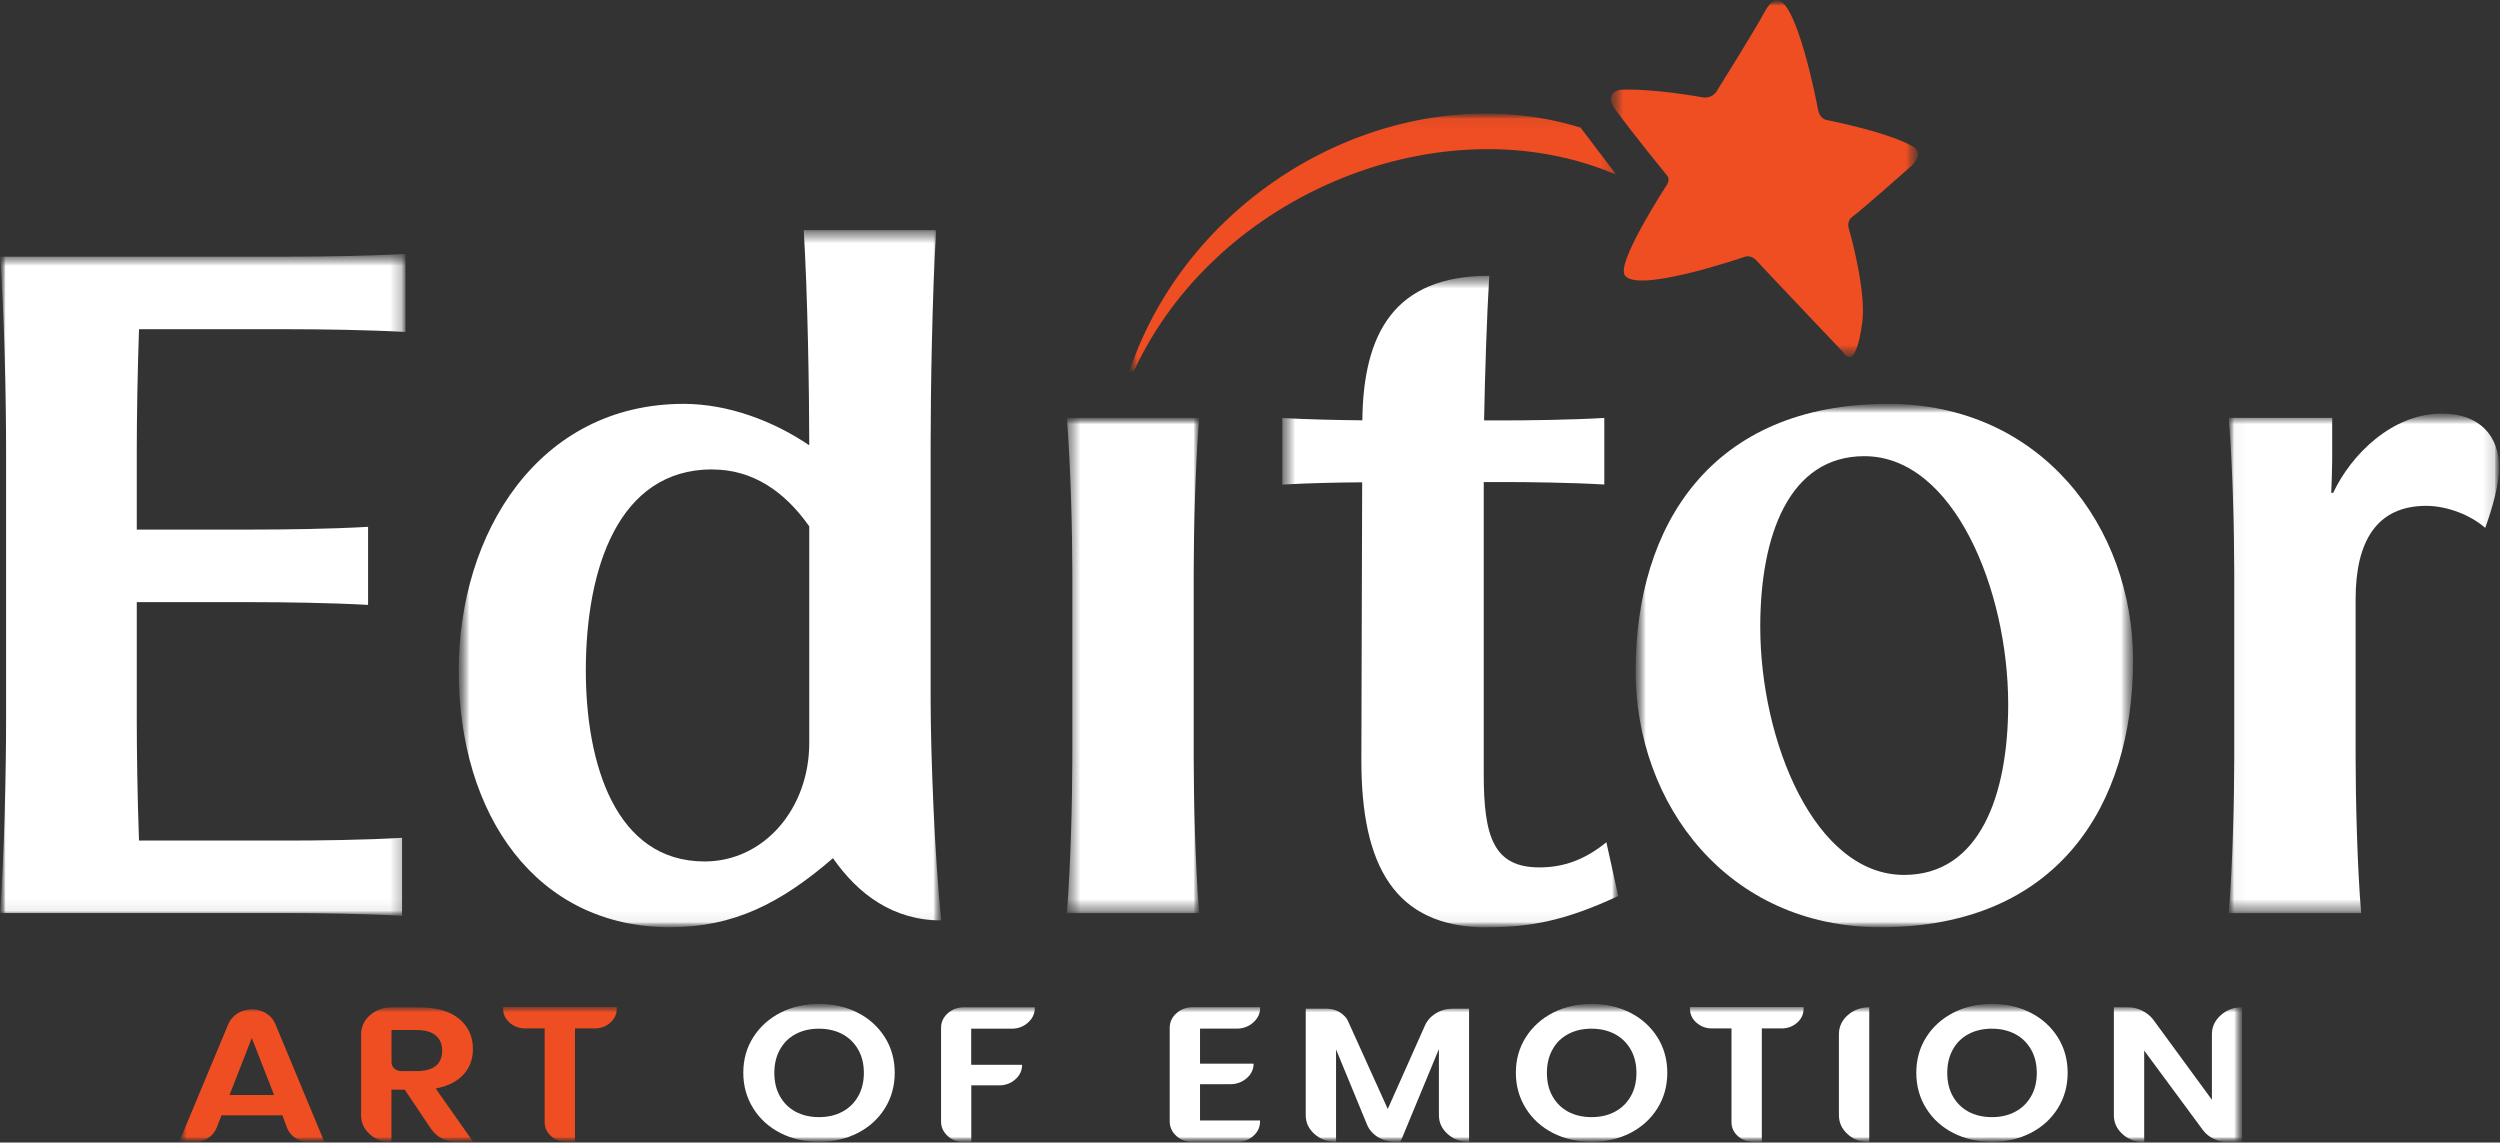 <svg xmlns="http://www.w3.org/2000/svg" width="221" height="101" viewBox="0 0 221 101" fill="none"><rect x="0" y="0" width="221" height="101" fill="#333333" stroke="none"/><mask id="mask0_7_61" style="mask-type:luminance" maskUnits="userSpaceOnUse" x="-1" y="0" width="222" height="101"><path d="M220.937 3.8147e-05H-0.001V101H220.937V3.8147e-05Z" fill="white"></path></mask><g mask="url(#mask0_7_61)"><mask id="mask1_7_61" style="mask-type:luminance" maskUnits="userSpaceOnUse" x="144" y="35" width="45" height="47"><path d="M188.56 35.701H144.581V81.968H188.56V35.701Z" fill="white"></path></mask><g mask="url(#mask1_7_61)"><mask id="mask2_7_61" style="mask-type:luminance" maskUnits="userSpaceOnUse" x="144" y="35" width="45" height="47"><path d="M188.562 35.701H144.584V81.968H188.562V35.701Z" fill="white"></path></mask><g mask="url(#mask2_7_61)"><path d="M177.524 62.262C177.524 70.307 175.002 77.343 168.32 77.343C160.413 77.343 155.606 65.51 155.606 55.407C155.606 47.362 158.128 40.326 164.81 40.326C172.717 40.326 177.524 52.159 177.524 62.262ZM144.584 59.281C144.584 71.113 152.728 81.968 166.241 81.968C181.873 81.968 188.562 71.231 188.562 58.388C188.562 46.556 180.418 35.701 166.913 35.701C151.281 35.701 144.592 46.438 144.592 59.281" fill="white"></path></g></g><mask id="mask3_7_61" style="mask-type:luminance" maskUnits="userSpaceOnUse" x="94" y="36" width="13" height="45"><path d="M106.01 36.946H94.3V80.731H106.01V36.946Z" fill="white"></path></mask><g mask="url(#mask3_7_61)"><mask id="mask4_7_61" style="mask-type:luminance" maskUnits="userSpaceOnUse" x="94" y="36" width="13" height="45"><path d="M106.013 36.946H94.303V80.731H106.013V36.946Z" fill="white"></path></mask><g mask="url(#mask4_7_61)"><path d="M94.303 80.723H106.013C105.665 76.685 105.523 70.44 105.523 67.02V50.648C105.523 47.221 105.665 40.976 106.013 36.938H94.303C94.651 40.976 94.793 47.221 94.793 50.648V67.02C94.793 70.448 94.651 76.685 94.303 80.723Z" fill="white"></path></g></g><mask id="mask5_7_61" style="mask-type:luminance" maskUnits="userSpaceOnUse" x="113" y="24" width="31" height="58"><path d="M143.061 24.37H113.354V81.968H143.061V24.37Z" fill="white"></path></mask><g mask="url(#mask5_7_61)"><mask id="mask6_7_61" style="mask-type:luminance" maskUnits="userSpaceOnUse" x="113" y="24" width="31" height="58"><path d="M143.062 24.37H113.355V81.968H143.062V24.37Z" fill="white"></path></mask><g mask="url(#mask6_7_61)"><path d="M131.47 81.968C135.155 81.968 138.246 81.451 143.054 79.206L142.002 74.455C140.096 76.013 138.207 76.678 136.088 76.678C132.031 76.678 131.162 73.97 131.162 68.429V42.612H132.885C135.123 42.612 138.879 42.659 141.82 42.831V36.946C138.871 37.118 135.115 37.165 132.885 37.165H131.193C131.264 33.268 131.438 27.813 131.652 24.378C123.223 24.378 120.511 29.512 120.432 37.157C118.281 37.134 115.585 37.079 113.347 36.954V42.839C115.577 42.706 118.273 42.651 120.416 42.636C120.4 51.103 120.345 63.296 120.345 67.24C120.345 76.427 123.215 81.984 131.47 81.984" fill="white"></path></g></g><mask id="mask7_7_61" style="mask-type:luminance" maskUnits="userSpaceOnUse" x="197" y="36" width="24" height="45"><path d="M220.936 36.562H197.025V80.723H220.936V36.562Z" fill="white"></path></mask><g mask="url(#mask7_7_61)"><mask id="mask8_7_61" style="mask-type:luminance" maskUnits="userSpaceOnUse" x="197" y="36" width="24" height="45"><path d="M220.936 36.562H197.025V80.723H220.936V36.562Z" fill="white"></path></mask><g mask="url(#mask8_7_61)"><path d="M220.936 41.43C220.936 38.534 219.22 36.562 215.852 36.562C211.455 36.562 207.834 40.201 206.253 43.566H206.079C206.118 42.737 206.166 41.453 206.166 40.616V36.938H197.017C197.365 40.976 197.507 47.221 197.507 50.649V67.02C197.507 70.448 197.365 76.685 197.017 80.723H208.727C208.379 76.685 208.237 70.44 208.237 67.02V52.942C208.237 47.824 210.127 44.717 214.476 44.717C216.405 44.717 218.469 45.585 219.694 46.665C220.264 45.1 220.92 42.87 220.92 41.43" fill="white"></path></g></g><mask id="mask9_7_61" style="mask-type:luminance" maskUnits="userSpaceOnUse" x="-1" y="22" width="37" height="59"><path d="M35.85 22.452H-0V80.966H35.85V22.452Z" fill="white"></path></mask><g mask="url(#mask9_7_61)"><mask id="mask10_7_61" style="mask-type:luminance" maskUnits="userSpaceOnUse" x="0" y="22" width="36" height="59"><path d="M35.851 22.452H0.001V80.966H35.851V22.452Z" fill="white"></path></mask><g mask="url(#mask10_7_61)"><path d="M35.543 80.966V74.063C32.206 74.259 27.952 74.306 25.422 74.306H12.288C12.146 70.416 12.091 66.362 12.091 63.678V53.231H22.417C24.947 53.231 29.201 53.286 32.538 53.473V46.571C29.201 46.767 24.947 46.814 22.417 46.814H12.091V39.723C12.091 37.047 12.154 32.993 12.288 29.104H25.722C28.253 29.104 32.506 29.159 35.843 29.346V22.444C32.506 22.64 28.253 22.687 25.722 22.687H0.001C0.388 27.711 0.538 35.466 0.538 39.723V63.678C0.538 67.936 0.38 75.699 0.001 80.715H25.422C27.952 80.715 32.206 80.77 35.543 80.958" fill="white"></path></g></g><mask id="mask11_7_61" style="mask-type:luminance" maskUnits="userSpaceOnUse" x="40" y="20" width="44" height="62"><path d="M83.215 20.331H40.549V81.96H83.215V20.331Z" fill="white"></path></mask><g mask="url(#mask11_7_61)"><mask id="mask12_7_61" style="mask-type:luminance" maskUnits="userSpaceOnUse" x="40" y="20" width="44" height="62"><path d="M83.217 20.339H40.551V81.968H83.217V20.339Z" fill="white"></path></mask><g mask="url(#mask12_7_61)"><path d="M62.967 41.501C66.525 41.501 69.356 43.426 71.538 46.532V65.674C71.538 71.489 67.537 76.153 62.287 76.153C54.372 76.153 51.787 67.459 51.787 59.273C51.787 50.281 54.649 41.493 62.967 41.493M59.235 81.968C64.81 81.968 68.984 79.886 73.634 75.864C75.871 79.064 78.963 81.365 83.217 81.365C82.624 76.012 82.268 66.551 82.268 61.824V39.247C82.268 34.52 82.411 25.911 82.758 20.339H71.048C71.396 25.911 71.538 34.637 71.538 39.364C68.368 37.212 64.359 35.702 60.445 35.702C47.564 35.702 40.551 47.182 40.551 59.281C40.551 72.068 47.422 81.968 59.235 81.968Z" fill="white"></path></g></g><mask id="mask13_7_61" style="mask-type:luminance" maskUnits="userSpaceOnUse" x="142" y="0" width="28" height="32"><path d="M169.542 2.28882e-05H142.398V31.561H169.542V2.28882e-05Z" fill="white"></path></mask><g mask="url(#mask13_7_61)"><mask id="mask14_7_61" style="mask-type:luminance" maskUnits="userSpaceOnUse" x="142" y="0" width="28" height="32"><path d="M169.543 -2.28882e-05H142.398V31.561H169.543V-2.28882e-05Z" fill="white"></path></mask><g mask="url(#mask14_7_61)"><path d="M147.35 15.503C147.35 15.503 147.721 15.84 147.31 16.403C147.31 16.403 143.277 22.601 143.554 24.119C143.942 26.248 154.252 22.695 154.252 22.695C154.252 22.695 154.79 22.492 155.264 23.024C155.818 23.642 162.895 31.092 162.895 31.092C162.895 31.092 164.01 33.19 164.626 28.478C164.982 25.763 163.606 20.778 163.472 20.347C163.337 19.917 163.298 19.455 163.844 19.087C164.389 18.72 168.975 14.666 168.975 14.666C168.975 14.666 170.193 13.57 169.078 12.936C167.963 12.303 165.694 11.481 161.392 10.589C161.392 10.589 160.847 10.456 160.712 9.689C160.578 8.922 158.862 0.165 157.13 0.008C157.13 0.008 156.617 -0.148 155.921 1.174C155.193 2.559 151.825 7.951 151.825 7.951C151.825 7.951 151.422 8.836 150.338 8.577C150.338 8.577 146.171 7.803 143.214 7.936C143.214 7.936 141.672 8.155 142.843 9.751C144.376 11.849 147.357 15.503 147.357 15.503" fill="#EF4E23"></path></g></g><mask id="mask15_7_61" style="mask-type:luminance" maskUnits="userSpaceOnUse" x="99" y="10" width="44" height="23"><path d="M142.876 10.033H99.823V32.853H142.876V10.033Z" fill="white"></path></mask><g mask="url(#mask15_7_61)"><mask id="mask16_7_61" style="mask-type:luminance" maskUnits="userSpaceOnUse" x="99" y="10" width="44" height="23"><path d="M142.875 10.033H99.821V32.853H142.875V10.033Z" fill="white"></path></mask><g mask="url(#mask16_7_61)"><path d="M142.875 15.434L139.72 11.278C123.93 6.426 105.427 16.224 99.821 32.854L100.224 32.831C107.499 17.038 127.662 8.931 142.875 15.442" fill="#EF4E23"></path></g></g><mask id="mask17_7_61" style="mask-type:luminance" maskUnits="userSpaceOnUse" x="15" y="88" width="184" height="13"><path d="M198.198 88.745H15.823V101H198.198V88.745Z" fill="white"></path></mask><g mask="url(#mask17_7_61)"><mask id="mask18_7_61" style="mask-type:luminance" maskUnits="userSpaceOnUse" x="15" y="88" width="184" height="13"><path d="M198.199 88.745H15.824V101H198.199V88.745Z" fill="white"></path></mask><g mask="url(#mask18_7_61)"><path d="M25.367 99.677L24.963 98.597H19.579L19.152 99.693C18.994 100.084 18.725 100.405 18.345 100.64C17.966 100.883 17.547 101 17.08 101H15.815L20.203 90.482C20.291 90.294 20.401 90.122 20.544 89.966C20.686 89.809 20.844 89.676 21.018 89.567C21.192 89.457 21.39 89.371 21.603 89.316C21.817 89.254 22.038 89.222 22.251 89.222C22.718 89.222 23.137 89.34 23.509 89.567C23.88 89.793 24.157 90.099 24.323 90.482L28.696 101H27.43C26.964 101 26.545 100.883 26.165 100.64C25.786 100.397 25.517 100.077 25.359 99.677M24.228 96.798L22.259 91.758L20.291 96.798H24.22H24.228Z" fill="#EF4E23"></path><path d="M40.414 100.969C40.106 100.969 39.806 100.922 39.513 100.828C39.22 100.734 38.952 100.601 38.722 100.429C38.493 100.257 38.287 100.045 38.114 99.811L35.781 96.328H34.603V100.977C33.852 100.977 33.219 100.742 32.705 100.28C32.183 99.818 31.922 99.255 31.922 98.59V91.437C31.922 90.772 32.183 90.208 32.705 89.746C33.227 89.285 33.859 89.05 34.603 89.05H37.03C38.588 89.05 39.774 89.386 40.588 90.067C41.403 90.74 41.806 91.633 41.806 92.736C41.806 93.644 41.521 94.395 40.96 95.005C40.399 95.608 39.584 96.015 38.517 96.226L41.861 100.984H40.407L40.414 100.969ZM34.611 91.053V93.902C34.611 94.121 34.69 94.309 34.856 94.458C35.022 94.614 35.227 94.685 35.472 94.685H36.793C38.327 94.685 39.086 94.082 39.086 92.869C39.086 92.298 38.896 91.859 38.525 91.539C38.153 91.218 37.568 91.053 36.785 91.053H34.603H34.611Z" fill="#EF4E23"></path><path d="M44.471 89.027H54.521V89.175C54.521 89.653 54.331 90.067 53.951 90.404C53.572 90.74 53.113 90.913 52.575 90.913H50.828V100.945H50.093C49.555 100.945 49.096 100.773 48.717 100.437C48.337 100.1 48.148 99.685 48.148 99.208V90.913H46.424C45.886 90.913 45.428 90.74 45.048 90.404C44.669 90.067 44.479 89.66 44.479 89.175V89.027H44.471Z" fill="#EF4E23"></path><path d="M68.997 89.52C70.009 89.003 71.147 88.745 72.404 88.745C73.662 88.745 74.793 89.003 75.812 89.52C76.832 90.036 77.631 90.764 78.216 91.687C78.801 92.611 79.094 93.667 79.094 94.833C79.094 95.999 78.801 97.056 78.216 97.987C77.631 98.918 76.825 99.646 75.812 100.163C74.793 100.679 73.662 100.937 72.404 100.937C71.147 100.937 70.017 100.679 68.997 100.163C67.977 99.646 67.178 98.918 66.593 97.987C66.008 97.056 65.707 95.999 65.707 94.833C65.707 93.667 66 92.611 66.593 91.687C67.178 90.764 67.984 90.036 68.997 89.52ZM74.46 91.413C73.867 91.1 73.179 90.936 72.397 90.936C71.614 90.936 70.926 91.093 70.333 91.413C69.74 91.726 69.281 92.18 68.949 92.775C68.617 93.362 68.451 94.051 68.451 94.849C68.451 95.647 68.617 96.328 68.949 96.915C69.281 97.502 69.74 97.956 70.333 98.277C70.926 98.59 71.614 98.754 72.397 98.754C73.179 98.754 73.867 98.597 74.46 98.277C75.053 97.964 75.52 97.51 75.86 96.915C76.192 96.328 76.366 95.639 76.366 94.849C76.366 94.058 76.2 93.37 75.86 92.775C75.52 92.188 75.061 91.734 74.46 91.413Z" fill="white"></path><path d="M85.214 89.042H91.476V89.105C91.476 89.606 91.278 90.036 90.875 90.396C90.48 90.756 89.998 90.936 89.436 90.936H85.854V94.129H90.353C90.353 94.63 90.156 95.06 89.76 95.412C89.365 95.765 88.883 95.945 88.321 95.945H85.862V100.969H85.222C84.66 100.969 84.178 100.789 83.783 100.429C83.387 100.069 83.19 99.638 83.19 99.138V90.858C83.19 90.357 83.387 89.927 83.783 89.574C84.178 89.222 84.66 89.042 85.222 89.042" fill="white"></path><path d="M106.082 90.936V94.027H110.819C110.819 94.528 110.613 94.959 110.21 95.311C109.807 95.663 109.324 95.843 108.763 95.843H106.082V99.051H111.388V99.13C111.388 99.646 111.182 100.077 110.779 100.429C110.376 100.781 109.894 100.961 109.332 100.961H105.442C104.88 100.961 104.398 100.781 104.003 100.429C103.607 100.077 103.402 99.638 103.402 99.13V90.866C103.402 90.357 103.6 89.919 104.003 89.567C104.398 89.214 104.88 89.034 105.442 89.034H111.396V89.097C111.396 89.598 111.19 90.028 110.787 90.388C110.384 90.748 109.901 90.928 109.34 90.928H106.09L106.082 90.936Z" fill="white"></path><path d="M129.865 89.167V100.945C129.13 100.945 128.505 100.718 127.983 100.257C127.461 99.795 127.2 99.239 127.2 98.59V92.736L123.8 100.945H123.342C122.788 100.945 122.29 100.804 121.824 100.531C121.365 100.249 121.041 99.881 120.843 99.411L118.107 92.767V100.945H118.092C117.356 100.945 116.732 100.718 116.21 100.257C115.688 99.795 115.427 99.239 115.427 98.59V89.167H117.245C117.467 89.167 117.68 89.191 117.878 89.246C118.084 89.3 118.265 89.379 118.432 89.481C118.598 89.582 118.748 89.707 118.882 89.848C119.017 89.989 119.119 90.146 119.191 90.326L122.678 98.034L125.967 90.654C126.165 90.208 126.489 89.848 126.939 89.574C127.39 89.3 127.888 89.167 128.426 89.167H129.857H129.865Z" fill="white"></path><path d="M137.292 89.52C138.312 89.003 139.442 88.745 140.7 88.745C141.957 88.745 143.087 89.003 144.107 89.52C145.127 90.036 145.926 90.764 146.511 91.687C147.096 92.611 147.389 93.667 147.389 94.833C147.389 95.999 147.096 97.056 146.511 97.987C145.926 98.918 145.12 99.646 144.107 100.163C143.087 100.679 141.957 100.937 140.7 100.937C139.442 100.937 138.312 100.679 137.292 100.163C136.272 99.646 135.473 98.918 134.888 97.987C134.303 97.056 134.002 95.999 134.002 94.833C134.002 93.667 134.295 92.611 134.888 91.687C135.473 90.764 136.28 90.036 137.292 89.52ZM142.755 91.413C142.162 91.1 141.474 90.936 140.692 90.936C139.909 90.936 139.221 91.093 138.628 91.413C138.035 91.726 137.568 92.18 137.244 92.775C136.912 93.362 136.746 94.051 136.746 94.849C136.746 95.647 136.912 96.328 137.244 96.915C137.576 97.502 138.035 97.956 138.628 98.277C139.221 98.59 139.909 98.754 140.692 98.754C141.474 98.754 142.162 98.597 142.755 98.277C143.348 97.964 143.815 97.51 144.155 96.915C144.495 96.328 144.661 95.639 144.661 94.849C144.661 94.058 144.495 93.37 144.155 92.775C143.815 92.188 143.356 91.734 142.755 91.413Z" fill="white"></path><path d="M149.387 89.027H159.437V89.175C159.437 89.653 159.247 90.067 158.868 90.404C158.488 90.74 158.03 90.913 157.492 90.913H155.745V100.945H155.009C154.472 100.945 154.013 100.773 153.633 100.437C153.254 100.1 153.064 99.685 153.064 99.208V90.913H151.34C150.803 90.913 150.344 90.74 149.965 90.404C149.585 90.067 149.395 89.66 149.395 89.175V89.027H149.387Z" fill="white"></path><path d="M165.241 89.042V100.969C164.49 100.969 163.857 100.734 163.343 100.272C162.821 99.811 162.56 99.247 162.56 98.582V91.429C162.56 90.764 162.821 90.2 163.343 89.739C163.865 89.277 164.497 89.042 165.241 89.042Z" fill="white"></path><path d="M172.683 89.52C173.695 89.003 174.833 88.745 176.091 88.745C177.348 88.745 178.478 89.003 179.498 89.52C180.518 90.036 181.317 90.764 181.902 91.687C182.487 92.611 182.78 93.667 182.78 94.833C182.78 95.999 182.487 97.056 181.902 97.987C181.317 98.918 180.511 99.646 179.498 100.163C178.478 100.679 177.348 100.937 176.091 100.937C174.833 100.937 173.703 100.679 172.683 100.163C171.663 99.646 170.864 98.918 170.279 97.987C169.694 97.056 169.401 95.999 169.401 94.833C169.401 93.667 169.694 92.611 170.279 91.687C170.864 90.764 171.671 90.036 172.683 89.52ZM178.146 91.413C177.553 91.1 176.865 90.936 176.083 90.936C175.3 90.936 174.612 91.093 174.019 91.413C173.426 91.726 172.959 92.18 172.635 92.775C172.303 93.362 172.137 94.051 172.137 94.849C172.137 95.647 172.303 96.328 172.635 96.915C172.967 97.502 173.426 97.956 174.019 98.277C174.612 98.59 175.3 98.754 176.083 98.754C176.865 98.754 177.553 98.597 178.146 98.277C178.739 97.964 179.206 97.51 179.546 96.915C179.886 96.328 180.052 95.639 180.052 94.849C180.052 94.058 179.886 93.37 179.546 92.775C179.206 92.188 178.747 91.734 178.146 91.413Z" fill="white"></path><path d="M198.197 100.969H196.963C196.513 100.969 196.086 100.875 195.698 100.679C195.311 100.491 194.987 100.233 194.742 99.904L189.547 92.869V100.969C188.803 100.969 188.163 100.734 187.649 100.272C187.127 99.811 186.866 99.247 186.866 98.597V89.042H188.1C188.55 89.042 188.977 89.144 189.365 89.34C189.76 89.535 190.084 89.801 190.337 90.122L195.532 97.22V91.429C195.532 90.772 195.793 90.216 196.315 89.746C196.837 89.277 197.462 89.042 198.197 89.042V100.969Z" fill="white"></path></g></g></g></svg>